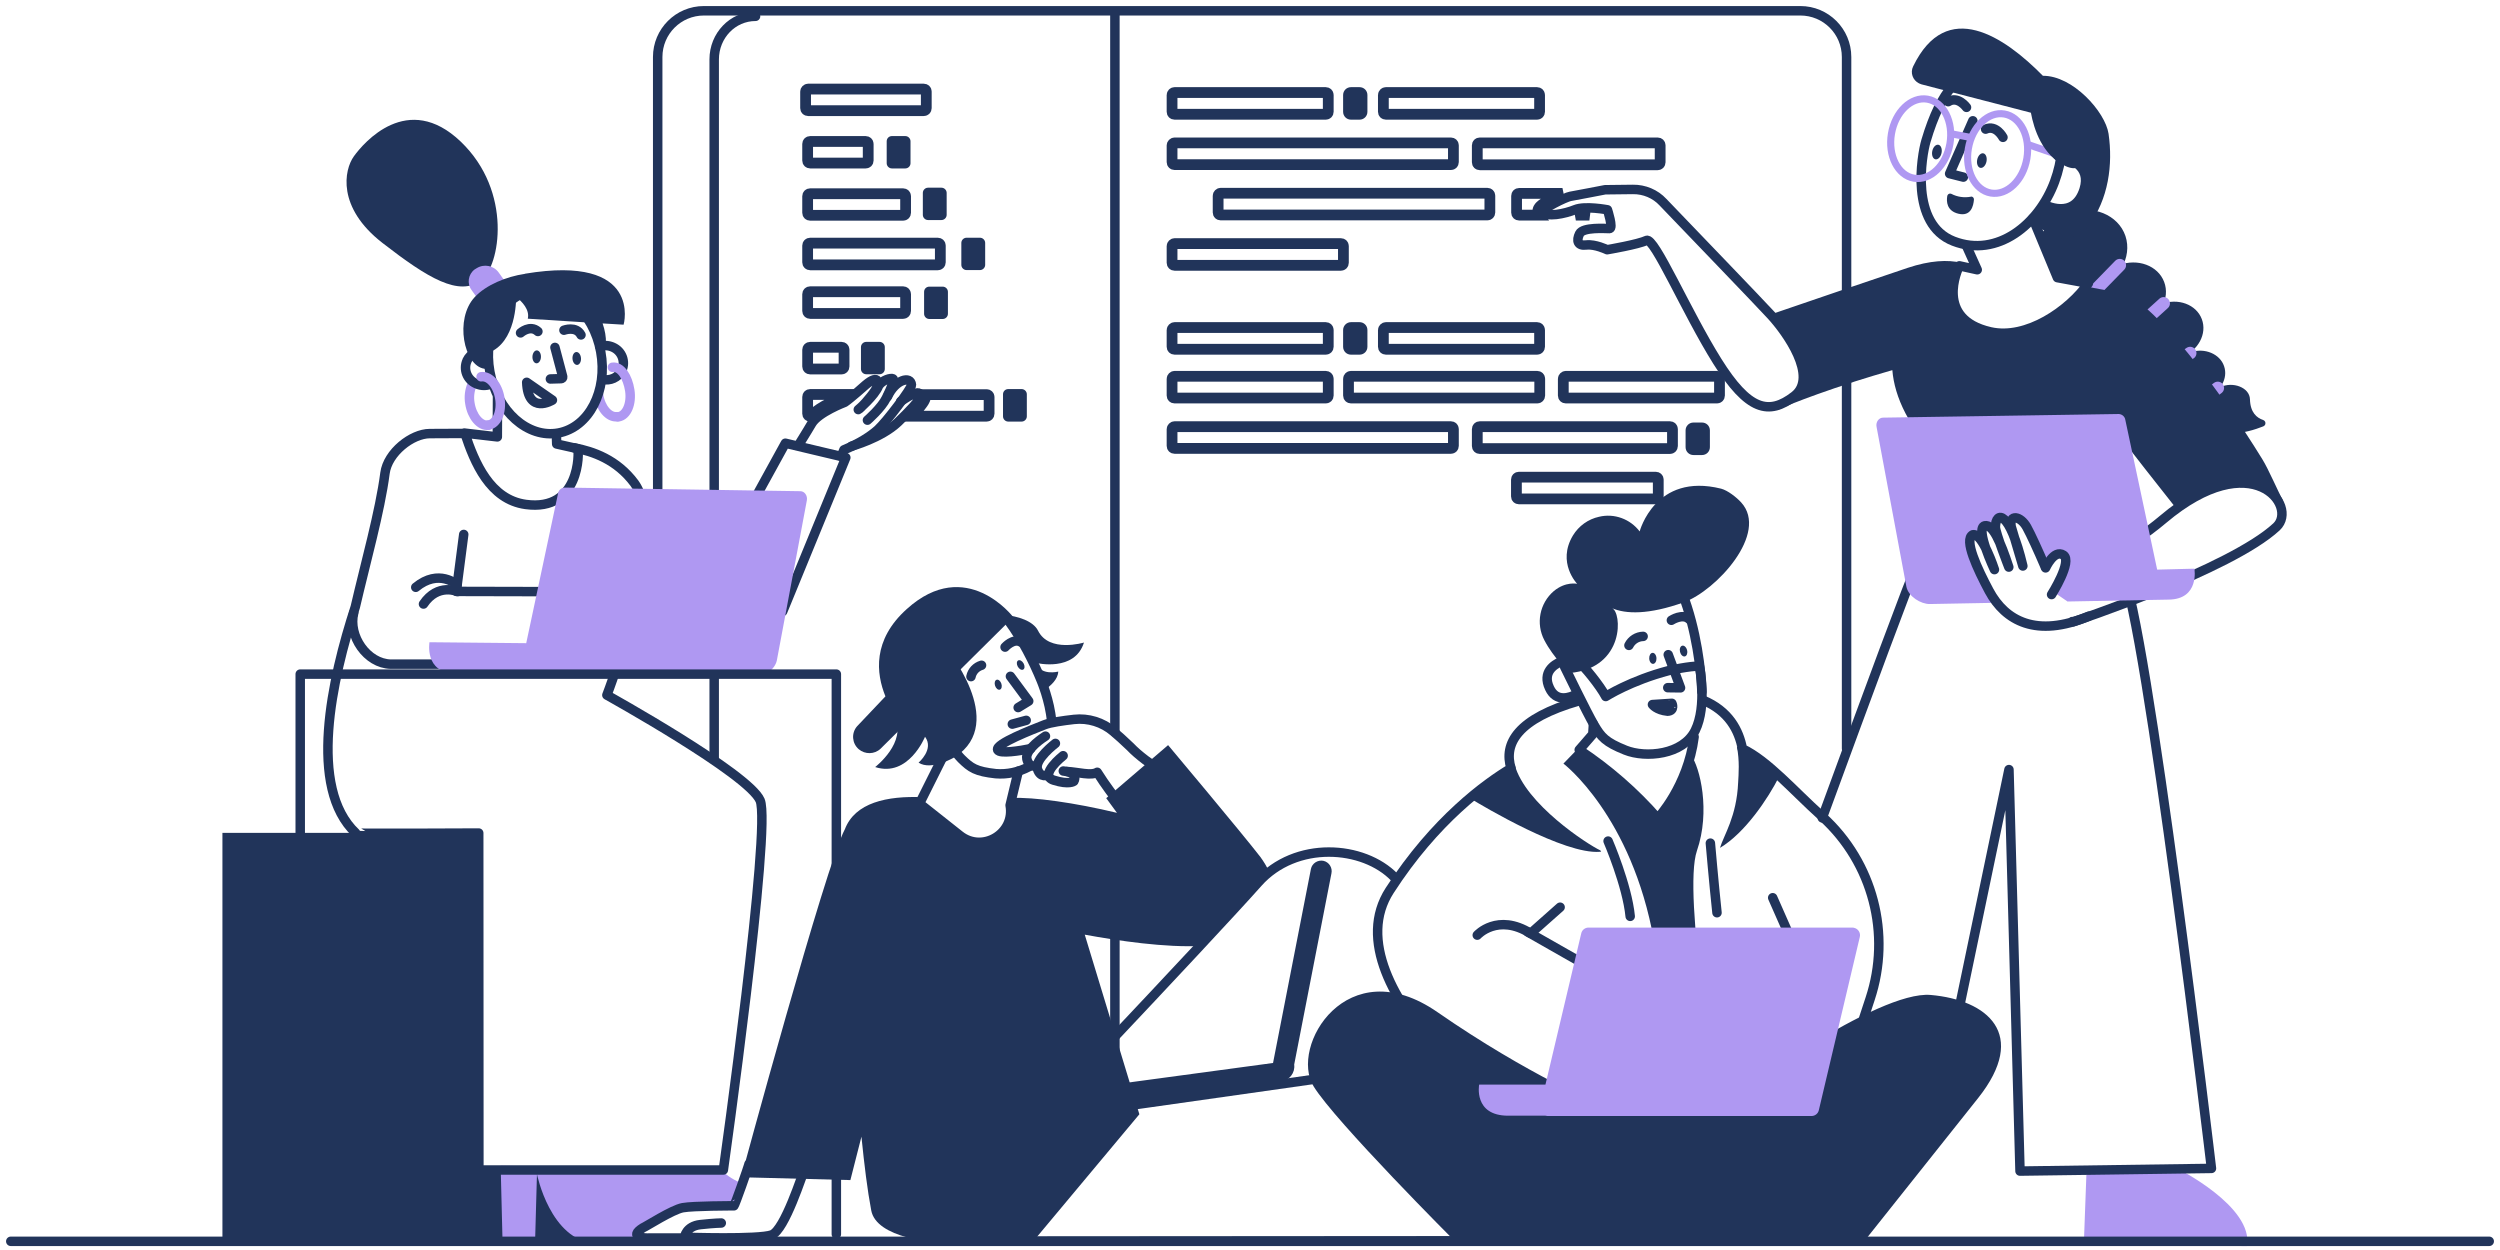 <svg width="232" height="116" viewBox="0 0 232 116" fill="none" xmlns="http://www.w3.org/2000/svg">
<path d="M61.034 45.861V5.291C61.034 2.919 62.952 1 65.325 1H167.07C169.443 1 171.362 2.919 171.362 5.291V69.47" stroke="#21345A" stroke-width="0.879" stroke-linecap="round" stroke-linejoin="round"/>
<path d="M66.277 70.481V5.511C66.277 3.3 67.99 1.513 70.114 1.513" stroke="#21345A" stroke-width="0.879" stroke-linecap="round" stroke-linejoin="round"/>
<path d="M103.463 86.737V98.586" stroke="#21345A" stroke-width="0.879" stroke-linecap="round" stroke-linejoin="round"/>
<path d="M103.463 1.22V67.947" stroke="#21345A" stroke-width="0.879" stroke-linecap="round" stroke-linejoin="round"/>
<path d="M125.373 8.088H126.164C126.574 8.088 126.896 8.411 126.896 8.821V10.373C126.896 10.783 126.574 11.105 126.164 11.105H125.373C124.963 11.105 124.641 10.783 124.641 10.373V8.821C124.641 8.411 124.963 8.088 125.373 8.088Z" fill="#21345A"/>
<path d="M108.999 8.588H123.03C123.164 8.588 123.262 8.687 123.262 8.821V10.373C123.262 10.507 123.164 10.605 123.03 10.605H108.999C108.865 10.605 108.767 10.507 108.767 10.373V8.821C108.767 8.693 108.873 8.588 108.999 8.588Z" stroke="#21345A"/>
<path d="M108.999 22.605H124.436C124.57 22.605 124.668 22.703 124.668 22.837V24.389C124.668 24.523 124.57 24.622 124.436 24.622H108.999C108.865 24.622 108.767 24.523 108.767 24.389V22.837C108.767 22.718 108.88 22.605 108.999 22.605Z" stroke="#21345A"/>
<path d="M113.275 17.933H138.027C138.161 17.933 138.259 18.031 138.259 18.165V19.717C138.259 19.851 138.161 19.95 138.027 19.95H113.275C113.141 19.95 113.043 19.851 113.043 19.717V18.165C113.043 18.046 113.156 17.933 113.275 17.933Z" stroke="#21345A"/>
<path d="M157.155 39.211H157.946C158.356 39.211 158.678 39.533 158.678 39.943V41.496C158.678 41.906 158.356 42.228 157.946 42.228H157.155C156.745 42.228 156.422 41.906 156.422 41.496V39.943C156.422 39.533 156.745 39.211 157.155 39.211Z" fill="#21345A"/>
<path d="M108.999 13.26H134.644C134.778 13.26 134.876 13.359 134.876 13.493V15.045C134.876 15.179 134.778 15.277 134.644 15.277H108.999C108.865 15.277 108.767 15.179 108.767 15.045V13.493C108.767 13.373 108.88 13.26 108.999 13.26Z" stroke="#21345A"/>
<path d="M128.61 8.588H142.641C142.774 8.588 142.873 8.687 142.873 8.821V10.373C142.873 10.507 142.774 10.605 142.641 10.605H128.61C128.476 10.605 128.377 10.507 128.377 10.373V8.821C128.377 8.693 128.484 8.588 128.61 8.588Z" stroke="#21345A"/>
<path d="M137.324 13.26H153.83C153.964 13.26 154.062 13.359 154.062 13.493V15.06C154.062 15.194 153.964 15.292 153.83 15.292H137.324C137.19 15.292 137.092 15.194 137.092 15.06V13.493C137.092 13.359 137.19 13.26 137.324 13.26Z" stroke="#21345A"/>
<path d="M108.999 34.921H123.03C123.164 34.921 123.262 35.02 123.262 35.154V36.706C123.262 36.84 123.164 36.938 123.03 36.938H108.999C108.865 36.938 108.767 36.84 108.767 36.706V35.154C108.767 35.034 108.88 34.921 108.999 34.921Z" stroke="#21345A"/>
<path d="M140.956 44.28H153.654C153.788 44.28 153.887 44.379 153.887 44.513V46.065C153.887 46.199 153.788 46.297 153.654 46.297H140.956C140.822 46.297 140.724 46.199 140.724 46.065V44.513C140.724 44.379 140.822 44.28 140.956 44.28Z" stroke="#21345A"/>
<path d="M108.999 39.594H134.644C134.778 39.594 134.876 39.692 134.876 39.826V41.379C134.876 41.513 134.778 41.611 134.644 41.611H108.999C108.865 41.611 108.767 41.513 108.767 41.379V39.826C108.767 39.707 108.88 39.594 108.999 39.594Z" stroke="#21345A"/>
<path d="M125.373 34.921H142.655C142.789 34.921 142.887 35.02 142.887 35.154V36.706C142.887 36.84 142.789 36.938 142.655 36.938H125.373C125.239 36.938 125.141 36.84 125.141 36.706V35.154C125.141 35.028 125.245 34.921 125.373 34.921Z" stroke="#21345A"/>
<path d="M145.306 34.921H159.337C159.471 34.921 159.569 35.02 159.569 35.154V36.706C159.569 36.84 159.471 36.938 159.337 36.938H145.306C145.172 36.938 145.074 36.84 145.074 36.706V35.154C145.074 35.034 145.187 34.921 145.306 34.921Z" stroke="#21345A"/>
<path d="M125.373 29.896H126.164C126.574 29.896 126.896 30.218 126.896 30.628V32.181C126.896 32.591 126.574 32.913 126.164 32.913H125.373C124.963 32.913 124.641 32.591 124.641 32.181V30.628C124.641 30.233 124.963 29.896 125.373 29.896Z" fill="#21345A"/>
<path d="M108.999 30.396H123.03C123.164 30.396 123.262 30.494 123.262 30.628V32.181C123.262 32.315 123.164 32.413 123.03 32.413H108.999C108.865 32.413 108.767 32.315 108.767 32.181V30.628C108.767 30.509 108.88 30.396 108.999 30.396Z" stroke="#21345A"/>
<path d="M128.61 30.396H142.641C142.774 30.396 142.873 30.494 142.873 30.628V32.181C142.873 32.315 142.774 32.413 142.641 32.413H128.61C128.476 32.413 128.377 32.315 128.377 32.181V30.628C128.377 30.509 128.49 30.396 128.61 30.396Z" stroke="#21345A"/>
<path d="M137.324 39.594H154.972C155.106 39.594 155.205 39.692 155.205 39.826V41.393C155.205 41.527 155.106 41.626 154.972 41.626H137.324C137.19 41.626 137.092 41.527 137.092 41.393V39.826C137.092 39.692 137.19 39.594 137.324 39.594Z" stroke="#21345A"/>
<path d="M75.181 32.227H78.096C78.23 32.227 78.328 32.325 78.328 32.459V34.012C78.328 34.146 78.23 34.244 78.096 34.244H75.181C75.048 34.244 74.949 34.146 74.949 34.012V32.459C74.949 32.325 75.048 32.227 75.181 32.227Z" stroke="#21345A"/>
<path d="M75.181 27.071H83.808C83.942 27.071 84.04 27.17 84.04 27.304V28.856C84.04 28.99 83.942 29.088 83.808 29.088H75.181C75.048 29.088 74.949 28.99 74.949 28.856V27.304C74.949 27.17 75.048 27.071 75.181 27.071Z" stroke="#21345A"/>
<path d="M75.181 22.561H87.03C87.164 22.561 87.262 22.659 87.262 22.793V24.345C87.262 24.479 87.164 24.578 87.03 24.578H75.181C75.048 24.578 74.949 24.479 74.949 24.345V22.793C74.949 22.659 75.048 22.561 75.181 22.561Z" stroke="#21345A"/>
<path d="M75.181 17.977H83.808C83.942 17.977 84.04 18.075 84.04 18.209V19.747C84.04 19.881 83.942 19.979 83.808 19.979H75.181C75.048 19.979 74.949 19.881 74.949 19.747V18.209C74.949 18.075 75.048 17.977 75.181 17.977Z" stroke="#21345A"/>
<path d="M75.181 13.128H80.337C80.471 13.128 80.569 13.227 80.569 13.361V14.899C80.569 15.033 80.471 15.131 80.337 15.131H75.181C75.048 15.131 74.949 15.033 74.949 14.899V13.361C74.949 13.227 75.048 13.128 75.181 13.128Z" stroke="#21345A"/>
<path d="M82.768 12.628H84.013C84.276 12.628 84.496 12.848 84.496 13.112V15.148C84.496 15.411 84.276 15.631 84.013 15.631H82.768C82.504 15.631 82.285 15.411 82.285 15.148V13.112C82.285 12.848 82.49 12.628 82.768 12.628Z" fill="#21345A"/>
<path d="M86.122 17.418H87.367C87.63 17.418 87.85 17.638 87.85 17.901V19.937C87.85 20.201 87.63 20.42 87.367 20.42H86.122C85.858 20.42 85.639 20.201 85.639 19.937V17.901C85.639 17.638 85.858 17.418 86.122 17.418Z" fill="#21345A"/>
<path d="M89.696 22.061H90.941C91.204 22.061 91.424 22.28 91.424 22.544V24.58C91.424 24.843 91.204 25.063 90.941 25.063H89.696C89.432 25.063 89.212 24.843 89.212 24.58V22.544C89.212 22.28 89.432 22.061 89.696 22.061Z" fill="#21345A"/>
<path d="M86.239 26.601H87.484C87.748 26.601 87.967 26.82 87.967 27.084V29.12C87.967 29.383 87.748 29.603 87.484 29.603H86.239C85.975 29.603 85.756 29.383 85.756 29.12V27.084C85.756 26.82 85.961 26.601 86.239 26.601Z" fill="#21345A"/>
<path d="M80.381 31.727H81.626C81.889 31.727 82.109 31.947 82.109 32.21V34.246C82.109 34.51 81.889 34.73 81.626 34.73H80.381C80.117 34.73 79.897 34.51 79.897 34.246V32.21C79.897 31.947 80.117 31.727 80.381 31.727Z" fill="#21345A"/>
<path d="M93.562 36.106H94.807C95.07 36.106 95.29 36.326 95.29 36.589V38.64C95.29 38.903 95.07 39.123 94.807 39.123H93.562C93.298 39.123 93.079 38.903 93.079 38.64V36.589C93.079 36.326 93.284 36.106 93.562 36.106Z" fill="#21345A"/>
<path d="M74.991 8.266H85.727C85.861 8.266 85.959 8.364 85.959 8.498V10.036C85.959 10.17 85.861 10.268 85.727 10.268H74.991C74.857 10.268 74.759 10.17 74.759 10.036V8.498C74.759 8.379 74.872 8.266 74.991 8.266Z" stroke="#21345A"/>
<path d="M85.899 36.621H91.556C91.696 36.621 91.788 36.725 91.788 36.838V38.391C91.788 38.525 91.69 38.623 91.556 38.623H84.584C84.769 38.432 84.949 38.242 85.111 38.061C85.316 37.831 85.504 37.604 85.641 37.401C85.709 37.299 85.773 37.192 85.82 37.084C85.862 36.989 85.914 36.843 85.904 36.678C85.903 36.659 85.901 36.64 85.899 36.621Z" stroke="#21345A"/>
<path d="M78.14 36.891C78.127 36.896 78.111 36.902 78.094 36.909C78.03 36.935 77.939 36.972 77.827 37.02C77.605 37.115 77.299 37.252 76.968 37.422C76.401 37.712 75.689 38.129 75.218 38.623H75.181C75.048 38.623 74.949 38.525 74.949 38.391V36.838C74.949 36.704 75.048 36.606 75.181 36.606H78.51C78.369 36.721 78.241 36.82 78.14 36.891Z" stroke="#21345A"/>
<path d="M146.361 19.916L146.361 19.916L146.367 19.913C146.48 19.865 146.692 19.839 147.002 19.874C147.158 19.891 147.325 19.922 147.494 19.964H146.239C146.281 19.948 146.322 19.932 146.361 19.916ZM140.971 17.947H144.996C144.975 17.956 144.954 17.965 144.932 17.975C144.658 18.095 144.339 18.251 144.037 18.412C143.737 18.572 143.442 18.743 143.222 18.896C143.115 18.97 143.005 19.053 142.92 19.14C142.88 19.181 142.823 19.244 142.78 19.326C142.742 19.398 142.666 19.573 142.74 19.782C142.764 19.849 142.795 19.91 142.83 19.964H140.971C140.837 19.964 140.739 19.866 140.739 19.732V18.18C140.739 18.046 140.837 17.947 140.971 17.947Z" stroke="#21345A"/>
<path d="M44.426 108.589L44.411 77.32C44.411 77.32 33.031 77.379 33.002 77.32L32.972 77.291H20.641V114.975H54.18V108.589H44.426Z" fill="#21345A"/>
<path d="M63.685 114.828L63.539 114.887H60.243C59.921 114.916 58.222 114.843 59.672 113.935C59.965 113.818 62.396 112.251 63.363 112.075C64.329 111.899 68.035 111.899 68.108 111.899C68.152 111.899 68.547 110.815 68.914 109.79C68.255 109.644 67.464 109.102 66.79 108.487C66.849 108.604 46.461 108.179 46.461 108.179L46.637 115.268H49.654L49.83 108.955C49.83 108.955 51.06 115.121 55.264 115.4C56.596 115.488 61.693 115.18 65.736 114.872C64.784 114.858 64.007 114.828 63.685 114.828Z" fill="#AF98F2"/>
<path d="M79.019 41.408C79.019 41.408 81.758 40.661 83.325 39.182C84.248 38.289 85.449 37.102 85.419 36.707C85.375 35.975 83.838 37.102 83.589 37.249" stroke="#21345A" stroke-width="0.879" stroke-linecap="round" stroke-linejoin="round"/>
<path d="M78.067 42.346L78.316 41.745C79.796 41.13 80.791 40.471 81.436 39.9C82.271 39.153 84.6 36.048 84.585 35.726C84.526 34.847 83.091 35.213 82.359 36.809" stroke="#21345A" stroke-width="0.879" stroke-linecap="round" stroke-linejoin="round"/>
<path d="M80.498 38.992C80.498 38.992 81.802 37.864 82.256 36.927C82.71 35.989 83.032 35.272 82.871 35.155C82.71 35.038 81.875 35.257 81.538 35.799C81.172 36.736 79.649 38.011 79.649 38.011C79.839 37.937 80.777 36.898 81.201 36.253C81.626 35.609 81.641 34.613 80.323 35.726C80.323 35.726 78.931 36.971 78.389 37.337C78.389 37.337 75.944 38.26 75.328 39.3C75.197 39.534 74.757 40.252 74.142 41.247" stroke="#21345A" stroke-width="0.879" stroke-linecap="round" stroke-linejoin="round"/>
<path d="M69.324 47.604L72.883 41.13L78.492 42.463L72.634 56.743L69.324 47.604Z" stroke="#21345A" stroke-width="0.879" stroke-linecap="round" stroke-linejoin="round"/>
<path d="M43.049 40.222L39.885 40.237C38.23 40.237 35.975 41.994 35.726 43.913C35.272 47.428 33.91 52.276 32.972 56.318C30.775 63.055 28.549 73.102 33.016 77.306C33.046 77.364 44.425 77.306 44.425 77.306L44.44 108.575H67.127C67.127 108.575 71.608 76.749 70.539 74.274C69.47 71.799 56.318 64.505 56.318 64.505C56.318 64.505 62.162 49.449 58.881 44.85C57.241 42.639 55.029 41.892 53.286 41.555" stroke="#21345A" stroke-width="0.879" stroke-linecap="round" stroke-linejoin="round"/>
<path d="M45.319 39.461C44.557 39.549 43.796 38.655 43.605 37.425C43.503 36.839 43.576 36.224 43.81 35.682" stroke="#AF98F2" stroke-width="0.879" stroke-linecap="round" stroke-linejoin="round"/>
<path d="M57.255 38.67C56.493 38.758 55.732 37.864 55.541 36.634" stroke="#AF98F2" stroke-width="0.879" stroke-linecap="round" stroke-linejoin="round"/>
<path d="M44.63 26.03C46.417 24.712 47.603 17.785 42.756 13.142C37.834 8.44 33.748 13.244 32.84 14.504C31.932 15.763 31.244 19.249 35.491 22.544C39.739 25.84 42.594 27.539 44.63 26.03Z" fill="#21345A"/>
<path d="M47.237 29.091L47.12 29.165C46.432 29.589 45.538 29.414 45.07 28.755L43.766 26.924C43.312 26.323 43.444 25.459 44.044 25.005C44.074 24.991 44.089 24.976 44.118 24.961L44.235 24.888C44.923 24.463 45.817 24.639 46.285 25.298L47.589 27.129C48.043 27.729 47.911 28.593 47.311 29.047C47.281 29.062 47.267 29.077 47.237 29.091Z" fill="#AF98F2"/>
<path d="M45.758 35.535C45.275 35.828 44.675 35.843 44.162 35.594C43.342 35.228 42.976 34.276 43.342 33.47C43.342 33.47 43.342 33.47 43.342 33.456C43.649 32.826 44.338 32.474 45.041 32.606" stroke="#21345A" stroke-width="0.879" stroke-linecap="round" stroke-linejoin="round"/>
<path d="M55.659 32.138C56.069 32.02 56.508 32.05 56.889 32.226C57.709 32.592 58.075 33.544 57.709 34.364C57.372 35.038 56.611 35.389 55.878 35.199" stroke="#21345A" stroke-width="0.879" stroke-linecap="round" stroke-linejoin="round"/>
<path d="M51.631 40.295L51.66 41.203L53.623 41.643C53.74 41.965 53.857 47.501 48.79 46.813C45.465 46.359 44.03 42.917 43.136 40.193L46.153 40.544L46.168 36.839" stroke="#21345A" stroke-width="0.879" stroke-linecap="round" stroke-linejoin="round"/>
<path d="M51.819 40.182C54.659 39.66 56.417 36.277 55.746 32.626C55.076 28.974 52.229 26.437 49.389 26.959C46.549 27.481 44.791 30.864 45.462 34.515C46.133 38.167 48.979 40.704 51.819 40.182Z" stroke="#21345A" stroke-width="0.879" stroke-linecap="round" stroke-linejoin="round"/>
<path d="M51.075 35.169L52.071 35.14C52.158 35.14 52.232 35.067 52.217 34.979C52.217 34.964 52.217 34.95 52.217 34.95L51.499 32.24" stroke="#21345A" stroke-width="0.879" stroke-linecap="round" stroke-linejoin="round"/>
<path d="M48.307 30.893C48.307 30.893 49.185 30.102 49.918 30.761" stroke="#21345A" stroke-width="0.879" stroke-linecap="round" stroke-linejoin="round"/>
<path d="M52.334 30.644C52.334 30.644 53.462 30.219 53.916 31.083" stroke="#21345A" stroke-width="0.879" stroke-linecap="round" stroke-linejoin="round"/>
<path d="M50.2 33.129C50.211 32.797 50.043 32.523 49.824 32.516C49.606 32.508 49.42 32.772 49.41 33.103C49.399 33.434 49.567 33.709 49.785 33.716C50.004 33.723 50.189 33.46 50.2 33.129Z" fill="#21345A"/>
<path d="M53.565 33.865C53.782 33.849 53.94 33.568 53.916 33.237C53.892 32.906 53.696 32.651 53.478 32.667C53.26 32.682 53.103 32.964 53.127 33.294C53.151 33.625 53.347 33.88 53.565 33.865Z" fill="#21345A"/>
<path d="M56.831 34.085C57.607 33.968 58.251 34.993 58.442 36.224C58.632 37.454 58.163 38.567 57.387 38.684H57.358" stroke="#AF98F2" stroke-width="0.879" stroke-linecap="round" stroke-linejoin="round"/>
<path d="M44.645 34.964C45.421 34.847 46.197 35.755 46.388 36.985C46.578 38.23 46.11 39.329 45.333 39.446H45.304" stroke="#AF98F2" stroke-width="0.879" stroke-linecap="round" stroke-linejoin="round"/>
<path d="M51.265 37.132C51.265 37.132 48.995 38.538 48.877 35.477L51.265 37.132Z" stroke="#21345A" stroke-width="0.879" stroke-linecap="round" stroke-linejoin="round"/>
<path d="M48.717 25.401L48.702 25.415C47.003 25.664 45.099 26.441 44.044 27.583C42.17 29.604 43.034 33.925 44.938 34.218C45.099 34.247 45.26 34.261 45.407 34.261C45.392 34.159 45.377 34.042 45.363 33.939C45.319 33.544 45.304 33.148 45.304 32.753C47.911 31.786 47.896 27.876 47.896 27.554C48.453 27.993 49.17 28.74 48.98 29.575L54.736 29.941C55.322 30.951 55.688 32.065 55.805 33.207V33.251C56.347 32.475 56.362 31.288 55.922 30.014L57.87 30.131C57.885 30.131 59.672 23.57 48.717 25.401Z" fill="#21345A"/>
<path d="M54.59 54.912L42.346 54.883L43.034 49.596" stroke="#21345A" stroke-width="0.879" stroke-linecap="round" stroke-linejoin="round"/>
<path d="M32.826 56.874C32.284 59.013 34.056 61.59 36.268 61.634L54.033 61.62" stroke="#21345A" stroke-width="0.879" stroke-linecap="round" stroke-linejoin="round"/>
<path d="M42.463 54.898C42.463 54.898 40.632 54.078 39.299 56.055" stroke="#21345A" stroke-width="0.879" stroke-linecap="round" stroke-linejoin="round"/>
<path d="M42.419 54.268C42.419 54.268 40.72 52.73 38.582 54.502" stroke="#21345A" stroke-width="0.879" stroke-linecap="round" stroke-linejoin="round"/>
<path d="M39.856 59.599L48.834 59.687L51.792 45.773C51.836 45.48 52.1 45.26 52.393 45.246L74.274 45.583C74.669 45.583 74.962 46.007 74.874 46.447L72.092 61.283C71.901 62.206 70.744 62.909 69.909 62.894C64.534 62.806 42.888 62.498 42.243 62.484C39.358 62.455 39.856 59.599 39.856 59.599Z" fill="#AF98F2"/>
<path d="M27.861 114.536V62.557H77.613V114.536" stroke="#21345A" stroke-width="0.879" stroke-linecap="round" stroke-linejoin="round"/>
<path d="M63.538 114.887H60.243C59.921 114.916 58.222 114.843 59.672 113.935C59.965 113.818 62.396 112.251 63.362 112.075C64.329 111.899 68.034 111.899 68.108 111.899C68.181 111.899 69.47 108.238 69.499 108.033L74.742 108.267C74.464 108.97 72.824 114.14 71.623 114.594C70.422 115.048 63.523 114.814 63.523 114.814C63.523 114.814 63.641 113.789 65.003 113.642C66.365 113.496 66.936 113.496 66.936 113.496" stroke="#21345A" stroke-width="0.879" stroke-linecap="round" stroke-linejoin="round"/>
<path d="M94.499 71.564L93.738 74.728C94.221 77.364 91.175 79.195 89.066 77.525L85.331 74.567L87.411 70.407" stroke="#21345A" stroke-width="0.879" stroke-linecap="round" stroke-linejoin="round"/>
<path d="M95.48 71.154C94.543 71.652 93.474 71.886 92.405 71.798C90.559 71.593 90.091 71.271 89.227 70.422C88.362 69.572 85.946 65.969 85.946 65.969V65.955C85.946 65.955 82.607 60.814 87.762 57.357C88.245 57.035 91.57 54.897 93.562 57.562C94.88 59.349 95.934 61.458 96.623 63.143C96.623 63.143 97.428 65.032 97.589 66.936" stroke="#21345A" stroke-width="0.879" stroke-linecap="round" stroke-linejoin="round"/>
<path d="M93.767 62.762L95.466 65.061L94.485 65.662" stroke="#21345A" stroke-width="0.879" stroke-linecap="round" stroke-linejoin="round"/>
<path d="M94.955 62.135C95.103 62.052 95.118 61.796 94.988 61.563C94.859 61.33 94.633 61.208 94.485 61.29C94.336 61.373 94.321 61.629 94.451 61.862C94.581 62.096 94.806 62.218 94.955 62.135Z" fill="#21345A"/>
<path d="M92.787 64C92.948 63.946 93.011 63.698 92.927 63.444C92.843 63.191 92.645 63.029 92.483 63.082C92.322 63.135 92.259 63.384 92.343 63.638C92.427 63.891 92.626 64.053 92.787 64Z" fill="#21345A"/>
<path d="M90.106 62.791C90.208 62.293 90.589 61.883 91.087 61.737" stroke="#21345A" stroke-width="0.879" stroke-linecap="round" stroke-linejoin="round"/>
<path d="M93.269 60.052C93.269 60.052 94.045 59.188 94.734 59.584" stroke="#21345A" stroke-width="0.879" stroke-linecap="round" stroke-linejoin="round"/>
<path d="M87.704 60.008C87.704 60.008 93.606 67.009 88.626 70.246C88.626 70.246 86.444 71.564 85.243 70.773C85.243 70.773 86.708 69.528 85.843 68.371C85.843 68.371 84.306 72.179 81.215 71.183C81.215 71.183 84.232 68.855 82.987 66.555C81.743 64.256 86.019 58.456 87.704 60.008Z" fill="#21345A"/>
<path d="M94.031 57.27C94.031 57.27 89.666 51.529 84.145 56.523C80.952 59.393 81.303 62.498 82.168 64.622L79.531 67.405C78.989 68.034 79.062 68.987 79.692 69.528C80.278 70.026 81.157 70.012 81.713 69.484L94.031 57.27Z" fill="#21345A"/>
<path d="M93.943 67.2L95.232 66.848" stroke="#21345A" stroke-width="0.879" stroke-linecap="round" stroke-linejoin="round"/>
<path d="M99.025 71.594C100.08 71.652 101.252 72.019 101.823 71.667C102.57 72.853 103.39 73.966 104.298 75.035" stroke="#21345A" stroke-width="0.879" stroke-linecap="round" stroke-linejoin="round"/>
<path d="M108.194 71.843C106.802 70.949 105.616 70.071 104.898 69.309C104.268 68.709 103.756 68.24 103.331 67.888C102.321 67.024 100.988 66.614 99.67 66.761C98.659 66.878 97.487 67.039 96.931 67.259C95.862 67.683 92.347 69.031 92.581 69.587C92.742 69.983 94.675 69.675 95.657 69.47" stroke="#21345A" stroke-width="0.879" stroke-linecap="round" stroke-linejoin="round"/>
<path d="M97.019 68.313C97.019 68.313 95.086 69.514 95.291 70.422C95.496 71.33 96.213 71.052 96.213 71.052" stroke="#21345A" stroke-width="0.879" stroke-linecap="round" stroke-linejoin="round"/>
<path d="M97.942 68.987C97.942 68.987 95.994 70.466 96.272 71.359C96.55 72.253 97.239 71.916 97.239 71.916" stroke="#21345A" stroke-width="0.879" stroke-linecap="round" stroke-linejoin="round"/>
<path d="M98.659 70.129C98.659 70.129 96.345 71.945 97.781 72.4C99.216 72.853 99.655 72.502 99.655 72.502C99.655 72.502 100.153 71.711 98.674 71.55" stroke="#21345A" stroke-width="0.879" stroke-linecap="round" stroke-linejoin="round"/>
<path d="M102.833 96.858C107.974 91.41 114.594 84.336 116.732 81.919C120.232 77.979 126.53 78.433 129.415 81.421" stroke="#21345A" stroke-width="0.879" stroke-linecap="round" stroke-linejoin="round"/>
<path d="M96.301 103.8L121.99 100.153C123.088 100.051 124.202 100.066 125.315 100.168L149.861 103.214L149.803 115.136L89.095 115.18L96.301 103.8Z" stroke="#21345A" stroke-width="0.879" stroke-linecap="round" stroke-linejoin="round"/>
<path d="M122.81 79.883C122.283 79.781 121.756 80.117 121.653 80.645L118.138 98.645L100.255 101.061L100.314 101.457C100.416 102.218 101.119 102.76 101.881 102.658L118.9 100.358C119.661 100.256 120.203 99.553 120.101 98.791L123.557 81.055C123.674 80.528 123.337 80 122.81 79.883Z" fill="#21345A"/>
<path d="M111.562 87.777C113.788 85.287 115.604 83.208 116.747 81.933C117.069 81.567 117.42 81.245 117.801 80.938C117.567 80.439 117.289 79.971 116.966 79.531C115.297 77.364 108.399 69.147 108.399 69.147L102.657 74.069L103.653 75.431C99.757 74.493 95.876 73.951 93.899 74.054L93.738 74.742C94.221 77.379 91.175 79.209 89.066 77.54L85.331 74.581L85.639 73.981C82.299 73.834 79.341 74.493 78.404 76.954C76.646 80.205 68.781 109.248 68.781 109.248L78.916 109.512L79.942 105.484C80.205 108.091 80.498 110.478 80.85 112.324C81.318 114.857 86.517 115.443 89.095 115.414L95.774 115.326L105.733 103.404L100.665 86.737C103.712 87.294 108.179 87.968 111.562 87.777Z" fill="#21345A"/>
<path d="M100.592 59.628C100.592 59.628 97.37 60.609 96.331 58.529C95.891 57.651 94.514 57.167 93.079 57.05C93.255 57.211 93.416 57.387 93.548 57.563C94.866 59.35 95.92 61.459 96.609 63.143C96.609 63.143 96.755 63.495 96.931 64.022C97.517 63.641 98.176 63.041 98.205 62.323C98.205 62.323 96.565 62.748 96.155 61.517C96.184 61.532 99.728 62.381 100.592 59.628Z" fill="#21345A"/>
<path d="M201.986 108.399C201.986 108.399 209.163 111.958 208.518 115.634L193.375 115.575L193.638 108.428L201.986 108.399Z" fill="#AF98F2"/>
<path d="M197.241 21.9C196.567 19.923 194.194 18.956 191.924 19.747C190.826 20.113 189.903 20.89 189.332 21.9L190.943 25.767L193.814 26.294C193.594 26.602 193.36 26.895 193.111 27.173C193.535 27.143 193.96 27.056 194.37 26.909C196.611 26.118 197.9 23.878 197.241 21.9Z" fill="#21345A"/>
<path d="M198.708 30.114C200.456 29.454 201.408 27.686 200.834 26.165C200.259 24.644 198.377 23.946 196.629 24.606C194.881 25.265 193.929 27.033 194.503 28.555C195.077 30.076 196.959 30.774 198.708 30.114Z" fill="#21345A"/>
<path d="M202.423 33.15C203.989 32.559 204.843 30.975 204.328 29.613C203.814 28.251 202.128 27.626 200.561 28.217C198.995 28.808 198.141 30.392 198.655 31.754C199.17 33.116 200.856 33.741 202.423 33.15Z" fill="#21345A"/>
<path d="M206.395 33.983C206.79 35.125 206.043 36.414 204.74 36.868C203.436 37.322 202.059 36.766 201.679 35.638C201.298 34.51 201.971 33.148 203.275 32.694C204.578 32.24 206.014 32.841 206.395 33.983Z" fill="#21345A"/>
<path d="M208.797 37.059C208.826 38.289 209.441 38.787 210.027 38.977C210.188 39.036 210.276 39.212 210.217 39.373C210.188 39.461 210.129 39.519 210.042 39.563C208.489 40.178 205.692 40.925 204.813 38.743C204.403 37.718 204.901 36.488 206.043 35.931C207.186 35.375 208.767 35.946 208.797 37.059Z" fill="#21345A"/>
<path d="M196.713 24.61L194.487 26.895" stroke="#AF98F2" stroke-width="1.172" stroke-linecap="round" stroke-linejoin="round"/>
<path d="M200.785 28.154L198.779 29.97" stroke="#AF98F2" stroke-width="1.172" stroke-linecap="round" stroke-linejoin="round"/>
<path d="M203.245 32.768L202.557 33.236" stroke="#AF98F2" stroke-width="1.172" stroke-linecap="round" stroke-linejoin="round"/>
<path d="M205.808 36.004L205.149 36.502" stroke="#AF98F2" stroke-width="1.172" stroke-linecap="round" stroke-linejoin="round"/>
<path d="M211.858 46.432C211.389 45.597 210.525 43.547 209.939 42.609C206.087 36.341 200.082 28.271 197.138 27.29C197.065 27.26 196.992 27.231 196.904 27.216L193.579 26.587C191.719 29.018 187.955 31.552 184.675 30.805C179.49 29.618 181.628 25.005 181.819 24.683L183.474 25.049L183.283 24.624L182.024 24.39C180.75 24.082 179.095 24.17 177.03 24.858C173.895 25.913 168.257 27.831 164.288 29.194L164.375 29.281C165.781 30.805 168.828 35.008 166.528 36.78C165.899 37.263 165.298 37.586 164.712 37.717L164.947 38.054C164.947 38.054 166.646 37.19 172.123 35.403C173.207 35.052 174.408 34.7 175.609 34.349C175.814 36.824 177.103 39.709 180.281 42.931C181.892 44.938 188.292 45.787 188.292 45.787C190.182 46.329 194.063 43.312 195.088 41.599C195.425 41.042 195.776 40.412 196.128 39.709C197.885 42.023 200.126 44.879 201.986 47.223C205.208 44.264 207.962 43.957 211.858 46.432Z" fill="#21345A"/>
<path d="M169.106 75.9C173.295 64.461 177.278 53.682 177.967 52.202C179.505 48.922 181.233 47.589 183.503 46.959C185.773 46.329 188.131 44.674 188.131 44.674C194.839 45.773 194.634 48.643 196.904 52.949C199.174 57.255 205.223 108.428 205.223 108.428L187.457 108.677L186.432 71.418L181.833 93.475" stroke="#21345A" stroke-width="0.879" stroke-linecap="round" stroke-linejoin="round"/>
<path d="M189.669 18.971C189.669 18.971 192.481 20.509 193.404 17.58C194.092 15.353 192.071 14.68 191.002 14.475" stroke="#21345A" stroke-width="0.879" stroke-linecap="round" stroke-linejoin="round"/>
<path d="M182.478 22.794L183.488 25.034L181.833 24.668C181.657 24.99 179.519 29.604 184.689 30.79C188.087 31.566 192.027 28.798 193.799 26.294L190.928 25.767L188.644 20.26" stroke="#21345A" stroke-width="0.879" stroke-linecap="round" stroke-linejoin="round"/>
<path d="M178.728 13.083C178.333 14.431 177.205 20.802 181.291 22.383C185.377 23.965 189.215 20.787 190.665 16.862C192.114 12.937 191.206 9.099 188.643 8.045C186.08 6.99 181.599 3.358 178.728 13.083Z" stroke="#21345A" stroke-width="0.879" stroke-linecap="round" stroke-linejoin="round"/>
<path d="M182.902 18.253C182.287 18.37 181.643 18.282 181.086 17.989C180.954 17.931 180.808 17.975 180.735 18.107C180.72 18.136 180.72 18.165 180.705 18.194C180.618 18.692 180.647 19.571 181.745 19.835C182.902 20.113 183.137 19.102 183.181 18.531C183.195 18.385 183.093 18.253 182.946 18.238C182.946 18.253 182.917 18.253 182.902 18.253Z" fill="#21345A"/>
<path d="M182.199 16.437L180.925 16.115L183.078 11.209" stroke="#21345A" stroke-width="0.879" stroke-linecap="round" stroke-linejoin="round"/>
<path d="M185.876 12.746C185.876 12.746 185.246 11.546 184.265 11.985" stroke="#21345A" stroke-width="0.879" stroke-linecap="round" stroke-linejoin="round"/>
<path d="M182.492 9.963C182.492 9.963 181.702 8.865 180.793 9.436" stroke="#21345A" stroke-width="0.879" stroke-linecap="round" stroke-linejoin="round"/>
<path d="M184.345 14.992C184.422 14.619 184.291 14.278 184.054 14.229C183.816 14.18 183.561 14.442 183.484 14.815C183.408 15.187 183.538 15.528 183.776 15.577C184.014 15.626 184.269 15.364 184.345 14.992Z" fill="#21345A"/>
<path d="M180.175 14.197C180.252 13.825 180.121 13.483 179.884 13.434C179.646 13.386 179.391 13.648 179.315 14.02C179.238 14.393 179.368 14.734 179.606 14.783C179.844 14.832 180.099 14.57 180.175 14.197Z" fill="#21345A"/>
<path d="M188.094 14.706C188.437 12.68 187.501 10.832 186.001 10.578C184.502 10.323 183.008 11.759 182.664 13.784C182.321 15.81 183.257 17.658 184.757 17.913C186.256 18.167 187.75 16.731 188.094 14.706Z" stroke="#AF98F2" stroke-width="0.659" stroke-linecap="round" stroke-linejoin="round"/>
<path d="M180.955 13.33C181.299 11.304 180.362 9.456 178.863 9.202C177.363 8.947 175.869 10.383 175.526 12.409C175.182 14.434 176.119 16.282 177.618 16.537C179.117 16.791 180.611 15.355 180.955 13.33Z" stroke="#AF98F2" stroke-width="0.659" stroke-linecap="round" stroke-linejoin="round"/>
<path d="M181.13 12.424L182.814 12.746" stroke="#AF98F2" stroke-width="0.659" stroke-linecap="round" stroke-linejoin="round"/>
<path d="M188.219 13.42L192.041 14.724" stroke="#AF98F2" stroke-width="0.659" stroke-linecap="round" stroke-linejoin="round"/>
<path d="M195.674 12.409C195.366 10.374 192.349 7.005 189.581 7.034C186.007 3.402 180.647 -0.245 177.542 6.156C177.249 6.741 177.498 7.444 178.084 7.737C178.157 7.767 178.23 7.796 178.304 7.825L188.468 10.461C188.746 11.985 189.537 14.431 191.675 15.412C192.291 15.69 192.715 15.661 192.979 15.412C193.462 15.895 193.726 16.584 193.404 17.579C192.554 20.318 189.947 19.117 189.625 18.942C189.098 19.762 189.01 20.025 188.292 20.64C190.504 21.856 192.349 22.896 193.799 20.977C195.688 18.473 196.084 15.251 195.674 12.409Z" fill="#21345A"/>
<path d="M151.531 17.579C150.345 17.594 148.953 17.609 148.953 17.609C148.953 17.609 146.156 18.151 145.716 18.224C145.277 18.297 143.109 19.381 143.212 19.615C143.432 20.216 145.248 19.835 146.17 19.454C147.093 19.073 149.173 19.469 149.173 19.469C149.173 19.469 149.744 21.212 149.363 21.212C148.983 21.212 146.888 21.051 146.581 21.695C146.273 22.339 146.405 22.837 147.21 22.735C148.016 22.632 149.144 23.174 149.144 23.174C149.144 23.174 152.073 22.676 152.79 22.31C153.508 21.944 156.496 28.945 159.367 33.529C162.237 38.113 164.141 38.582 166.514 36.751C168.813 34.979 165.767 30.776 164.361 29.252C163.248 28.037 156.965 21.519 154.328 18.766C153.611 17.99 152.585 17.565 151.531 17.579Z" stroke="#21345A" stroke-width="0.879" stroke-linecap="round" stroke-linejoin="round"/>
<path d="M192.32 57.68L192.378 57.709C192.378 57.709 206.98 52.861 211.257 48.892C213.307 46.988 209.031 41.203 200.756 48.175C199.906 48.892 198.998 49.566 198.061 50.181" stroke="#21345A" stroke-width="0.879" stroke-linecap="round" stroke-linejoin="round"/>
<path d="M203.641 52.773L200.185 52.861L197.226 38.948C197.182 38.655 196.919 38.435 196.626 38.42L174.745 38.757C174.349 38.757 174.056 39.182 174.144 39.607L176.912 54.443C177.103 55.366 178.26 56.069 179.094 56.054L185.334 55.937C185.055 55.586 184.806 55.219 184.601 54.824C183.503 52.773 182.214 50.02 183.078 49.595C183.474 49.522 183.898 50.108 184.264 50.825C183.942 49.859 183.723 48.863 184.191 48.775C184.66 48.687 185.099 49.258 185.553 50.298C185.334 49.654 185.158 49.068 185.158 48.878C185.202 47.721 185.993 47.413 186.945 49.917L186.622 48.834C186.417 47.662 187.487 47.838 188.072 48.892C188.439 49.566 189.185 51.177 189.801 52.627C190.123 52.07 190.826 51.031 191.485 51.47C192.144 51.909 191.148 53.828 190.65 54.692C190.709 54.839 190.753 54.97 190.797 55.087L191.866 55.82C196.67 55.732 200.902 55.644 201.224 55.644C204.139 55.629 203.641 52.773 203.641 52.773Z" fill="#AF98F2"/>
<path d="M193.843 57.182C188.966 59.233 186.08 57.607 184.601 54.854C183.503 52.803 182.214 50.05 183.078 49.625C183.986 49.435 185.085 52.862 185.085 52.862C185.085 52.862 183.254 48.995 184.191 48.79C184.923 48.644 185.626 50.211 186.417 52.627C186.417 52.627 185.158 49.405 185.172 48.893C185.216 47.428 186.476 47.311 187.721 52.525L186.637 48.863C186.432 47.692 187.501 47.867 188.087 48.922C188.453 49.581 189.156 51.119 189.771 52.554" stroke="#21345A" stroke-width="0.879" stroke-linecap="round" stroke-linejoin="round"/>
<path d="M189.83 52.7C189.83 52.7 190.62 50.943 191.485 51.514C192.349 52.085 190.386 55.176 190.386 55.176" stroke="#21345A" stroke-width="0.879" stroke-linecap="round" stroke-linejoin="round"/>
<path d="M146.551 65.032C140.795 66.687 139.521 69.016 140.224 71.301C137.91 72.692 133.194 76.075 128.961 82.637C123.103 91.717 142.011 106.07 145.336 106.07C148.66 106.07 172.167 96.887 172.167 96.887L173.544 92.698C175.536 86.679 173.807 80.059 169.121 75.797L169.018 75.695C166.484 73.424 164.053 70.598 161.695 69.485C161.373 67.786 160.45 65.97 158.004 64.959" stroke="#21345A" stroke-width="0.879" stroke-linecap="round" stroke-linejoin="round"/>
<path d="M161.182 69.279C161.446 70.597 161.343 71.842 161.3 72.604C161.168 75.782 159.967 77.496 159.615 78.682C161.929 77.305 164.068 74.127 165.122 72.033C164.463 71.403 162.339 69.836 161.182 69.279Z" fill="#21345A"/>
<path d="M148.514 78.917C147.372 78.389 141.543 74.625 140.561 70.964C139.39 71.594 137.544 72.707 136.402 74.069C137.72 74.874 145.16 79.297 148.455 79.048L148.587 79.034C148.558 78.99 148.529 78.946 148.514 78.917Z" fill="#21345A"/>
<path d="M157.477 78.946C158.736 75.299 157.784 71.227 156.906 70.041C156.349 72.223 155.309 74.244 153.845 75.943C151.706 73.512 149.261 71.374 146.566 69.587L146.668 69.47L146.419 69.484L145.086 70.861C145.086 70.861 151.428 75.68 153.493 87.308C154.841 94.851 155.514 101.954 155.514 101.954L159.439 101.749C159.439 101.735 156.1 82.929 157.477 78.946Z" fill="#21345A"/>
<path d="M144.823 61.415C144.222 61.678 143.095 62.381 143.798 63.86C144.413 65.179 145.643 64.783 146.375 64.388" stroke="#21345A" stroke-width="0.879" stroke-linecap="round" stroke-linejoin="round"/>
<path d="M156.115 55.044C157.433 58.397 157.887 62.352 157.931 64.197" stroke="#21345A" stroke-width="0.879" stroke-linecap="round" stroke-linejoin="round"/>
<path d="M147.869 67.214L147.811 68.137L146.551 69.587C149.246 71.374 151.707 73.512 153.83 75.943C153.83 75.943 156.613 73.014 157.214 68.386" stroke="#21345A" stroke-width="0.879" stroke-linecap="round" stroke-linejoin="round"/>
<path d="M146.478 61.429C146.946 61.722 148.514 63.67 149.012 64.637C149.012 64.637 151.311 63.157 154.899 62.22C154.899 62.22 156.862 61.781 157.711 61.825C157.711 61.825 158.444 65.501 157.316 67.785C156.188 70.07 152.702 70.363 150.842 69.616C148.982 68.869 148.587 68.401 147.928 67.273C147.269 66.145 145.189 61.869 145.189 61.869L146.478 61.429Z" stroke="#21345A" stroke-width="0.879" stroke-linecap="round" stroke-linejoin="round"/>
<path d="M145.658 62.455C145.658 62.455 144.164 61.048 143.314 59.408C142.509 57.87 142.875 55.981 144.193 54.853C145.306 53.931 146.361 54.179 146.361 54.179C146.361 54.179 144.457 52.217 145.965 49.698C146.507 48.804 147.386 48.175 148.397 47.955C149.803 47.618 151.282 48.16 152.161 49.317C152.161 49.317 153.596 43.825 159.718 45.348C160.333 45.509 161.153 46.154 161.578 46.622C164.185 49.478 159.249 54.824 156.261 55.893C152.981 57.065 150.872 56.992 149.583 56.435C150.52 56.743 150.857 62.001 145.658 62.455Z" fill="#21345A"/>
<path d="M154.812 60.755L155.954 63.831L154.768 63.816" stroke="#21345A" stroke-width="0.879" stroke-linecap="round" stroke-linejoin="round"/>
<path d="M156.357 60.915C156.538 60.871 156.629 60.612 156.561 60.337C156.493 60.062 156.292 59.876 156.111 59.92C155.931 59.965 155.839 60.224 155.907 60.499C155.975 60.773 156.177 60.96 156.357 60.915Z" fill="#21345A"/>
<path d="M153.409 61.607C153.595 61.598 153.734 61.361 153.72 61.078C153.706 60.796 153.544 60.574 153.358 60.583C153.172 60.593 153.033 60.829 153.047 61.112C153.061 61.395 153.223 61.617 153.409 61.607Z" fill="#21345A"/>
<path d="M151.165 59.892C151.414 59.394 151.926 59.071 152.483 59.057" stroke="#21345A" stroke-width="0.879" stroke-linecap="round" stroke-linejoin="round"/>
<path d="M155.104 57.563C155.104 57.563 156.159 56.874 156.774 57.475" stroke="#21345A" stroke-width="0.879" stroke-linecap="round" stroke-linejoin="round"/>
<path d="M154.753 65.999C153.713 65.896 153.347 65.383 153.347 65.383L155.148 65.266C155.163 65.252 155.456 65.969 154.753 65.999Z" fill="#21345A" stroke="#21345A" stroke-width="0.879" stroke-linecap="round" stroke-linejoin="round"/>
<path d="M149.231 78.052C149.231 78.052 151.004 82.153 151.282 85.038" stroke="#21345A" stroke-width="0.879" stroke-linecap="round" stroke-linejoin="round"/>
<path d="M158.722 78.243C158.722 78.243 159.029 81.816 159.337 84.701" stroke="#21345A" stroke-width="0.879" stroke-linecap="round" stroke-linejoin="round"/>
<path d="M137.09 86.781C137.09 86.781 138.965 84.702 142.04 86.62L144.779 84.189" stroke="#21345A" stroke-width="0.879" stroke-linecap="round" stroke-linejoin="round"/>
<path d="M148.938 90.545C148.601 90.384 141.776 86.488 141.776 86.488" stroke="#21345A" stroke-width="0.879" stroke-linecap="round" stroke-linejoin="round"/>
<path d="M165.869 86.4L164.507 83.31" stroke="#21345A" stroke-width="0.879" stroke-linecap="round" stroke-linejoin="round"/>
<path d="M148.602 102.584C148.602 102.584 141.806 99.758 133.399 93.929C124.992 88.1 119.632 97.121 121.902 100.812C123.894 104.064 135.083 115.253 135.083 115.253L173.192 114.946C173.192 114.946 182.156 103.683 183.562 101.911C188.307 95.935 184.382 92.786 179.168 92.332C174.247 91.907 160.978 101.574 159.352 102.819L148.602 102.584Z" fill="#21345A"/>
<path d="M171.918 86.079H147.415C147.093 86.079 146.815 86.298 146.742 86.606L143.417 100.651H137.266C137.266 100.651 136.709 103.537 139.961 103.537H143.417C143.476 103.551 143.549 103.566 143.607 103.566H168.11C168.432 103.566 168.711 103.346 168.784 103.039L172.592 86.943C172.68 86.577 172.445 86.196 172.079 86.108C172.021 86.093 171.977 86.079 171.918 86.079Z" fill="#AF98F2"/>
<path d="M1 115.194H231" stroke="#21345A" stroke-width="0.879" stroke-linecap="round" stroke-linejoin="round"/>
</svg>
